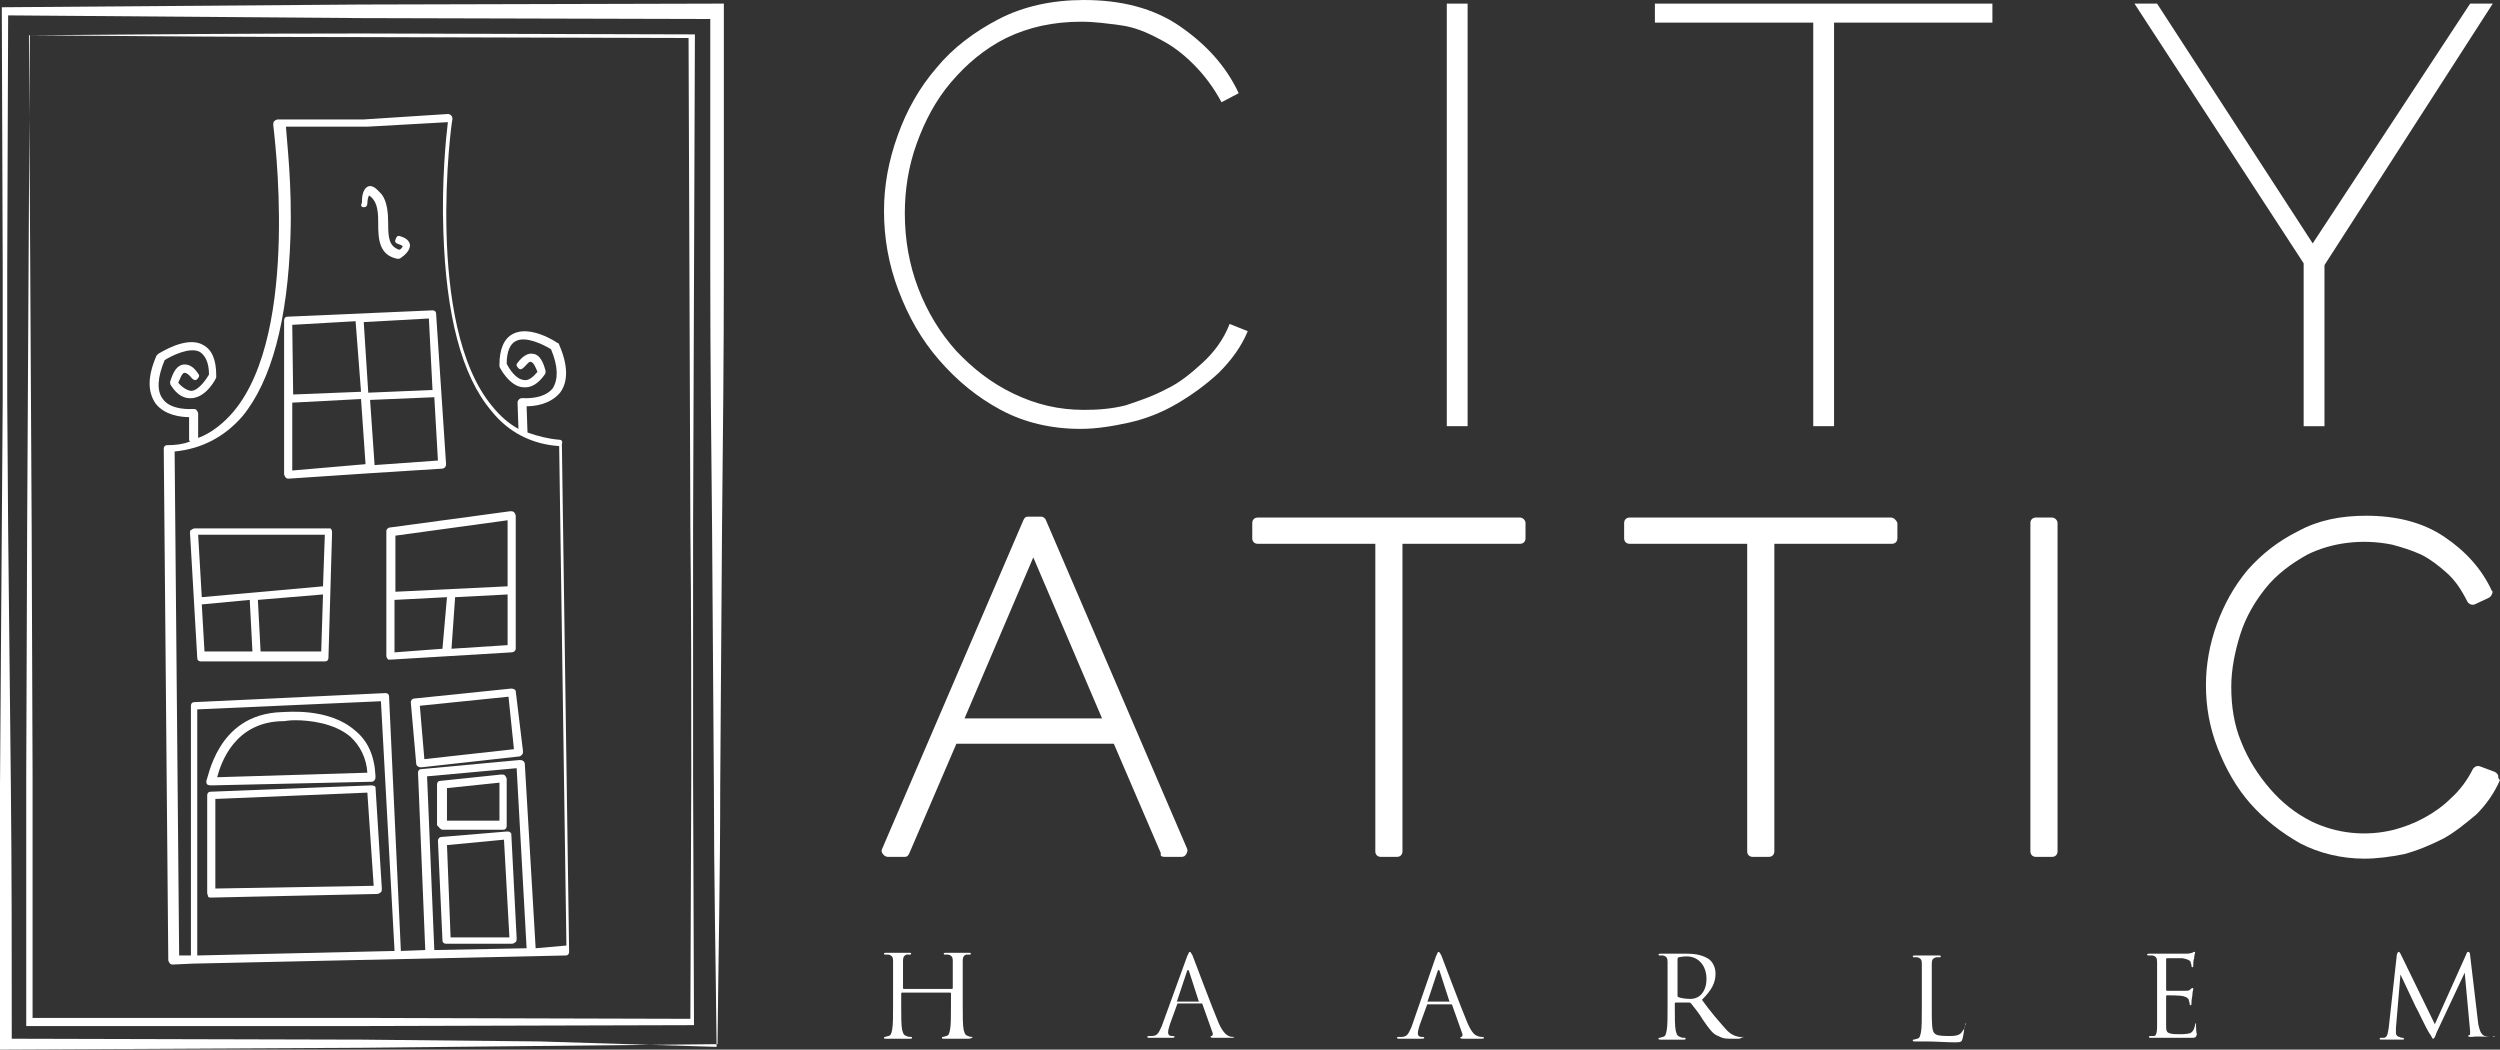 <svg xmlns="http://www.w3.org/2000/svg" id="Layer_2" data-name="Layer 2" viewBox="0 0 276.3 116"><rect x="0" y="0" width="276.3" height="116" fill="#333333" stroke="none"/><defs><style>      .cls-1 {        fill: #fff;      }    </style></defs><g id="Laag_1" data-name="Laag 1"><g><path class="cls-1" d="M132.9,40.1c-1.2,1.1-2.5,2.2-4,2.9-1.5.8-3,1.3-4.5,1.8-1.6.4-3.1.5-4.6.5-2.8,0-5.3-.6-7.8-1.8-2.5-1.2-4.5-2.8-6.3-4.7-1.8-2-3.2-4.3-4.2-6.9s-1.5-5.4-1.5-8.3c0-2.6.4-5.2,1.3-7.7s2.1-4.8,3.8-6.8c1.7-2,3.7-3.7,6.1-4.9,2.5-1.2,5.2-1.8,8.3-1.8,1.5,0,2.9.2,4.4.4s2.9.8,4.2,1.5c1.4.7,2.6,1.6,3.8,2.8,1.1,1.1,2.2,2.5,3.1,4.2l1.9-1c-1.4-3-3.6-5.4-6.5-7.4s-6.5-2.9-10.6-2.9c-3.5,0-6.7.7-9.4,2.1-2.7,1.4-5.1,3.2-6.9,5.4-1.9,2.2-3.3,4.7-4.3,7.5s-1.5,5.5-1.5,8.3c0,3,.5,5.9,1.6,8.8s2.5,5.4,4.5,7.7,4.2,4.1,6.8,5.5,5.6,2.1,8.8,2.1c1.8,0,3.6-.3,5.4-.7,1.8-.4,3.6-1.1,5.3-2.1s3.2-2.1,4.6-3.4c1.4-1.4,2.5-2.9,3.2-4.6l-2-.8c-.7,1.8-1.8,3.2-3,4.3Z"></path><rect class="cls-1" x="159.9" y=".4" width="2.3" height="46.7"></rect><polygon class="cls-1" points="182.9 2.5 200.4 2.5 200.4 47.1 202.7 47.1 202.7 2.5 220.2 2.5 220.2 .4 182.9 .4 182.9 2.5"></polygon><polygon class="cls-1" points="254.6 47.1 256.9 47.1 256.9 29.3 275.5 .4 273 .4 255.6 26.9 238.4 .4 235.9 .4 254.6 29.1 254.6 47.1"></polygon><path class="cls-1" d="M107.5,114.6c-.1,0-.4,0-.5-.1-.4-.1-.4-.4-.5-.7-.1-.5-.1-1.5-.1-2.7v-4.9c0-.4.1-.6.4-.7h.4q.1,0,.1-.1c0-.1-.1-.1-.2-.1h-2.6q-.2,0-.2.1c0,.1.1.1.1.1h.4c.4.1.5.3.5.7v3q0,.1-.1.1h-5.3s-.1,0-.1-.1v-3c0-.4.1-.6.4-.7h.4q.1,0,.1-.1c0-.1-.1-.1-.2-.1h-2.6q-.2,0-.2.1c0,.1.1.1.1.1h.4c.4.1.5.3.5.7v4.9c0,1.2,0,2.2-.1,2.7-.1.4-.1.6-.4.7-.1,0-.3.1-.4.1s-.1,0-.1.1.1.1.2.1h2.7q.2,0,.2-.1s0-.1-.1-.1-.4,0-.5-.1c-.4-.1-.4-.4-.5-.7-.1-.5-.1-1.5-.1-2.7v-1.3q0-.1.1-.1h5.3s.1,0,.1.1v1.3c0,1.2,0,2.2-.1,2.7-.1.4-.1.6-.4.7-.1,0-.3.1-.4.1s-.1,0-.1.1.1.1.2.1h2.7q.4,0,.5-.2c.2,0,.1,0,0,0Z"></path><path class="cls-1" d="M136.3,114.6c-.1,0-.3,0-.5-.1s-.6-.3-1.1-1.4c-.8-1.9-2.7-7-2.9-7.5q-.2-.4-.3-.4c-.1,0-.1.1-.3.5l-2.8,7.7c-.3.6-.4,1.1-1.1,1.1h-.3c-.1,0-.2,0-.2.1s.1.1.3.1h2.4c.1,0,.3,0,.3-.1s0-.1-.2-.1h-.1c-.2,0-.4-.1-.4-.4s.1-.5.2-.9l.8-2.2c0-.1.1-.1.1-.1h2.6q.1,0,.1.1l1.1,3.1c.1.2,0,.4-.1.4s-.1,0-.1.1.2.1.4.1h1.9c.1,0,.3,0,.3-.1t-.1,0ZM132.5,110.7h-2.4s-.1,0,0-.1l1.1-3.3q.1-.2.2,0l1.1,3.4c.1-.1.1,0,0,0Z"></path><path class="cls-1" d="M163.8,114.6c-.1,0-.3,0-.5-.1-.3-.1-.6-.3-1.1-1.4-.8-1.9-2.7-7-2.9-7.5q-.2-.4-.3-.4c-.1,0-.1.1-.3.5l-2.7,7.8c-.3.6-.4,1.1-1.1,1.1h-.3c-.1,0-.2,0-.2.1s.1.1.3.1h2.4c.1,0,.3,0,.3-.1s0-.1-.2-.1h-.1c-.2,0-.4-.1-.4-.4s.1-.5.2-.9l.8-2.2c0-.1.1-.1.1-.1h2.6q.1,0,.1.1l1.1,3.1c.1.2,0,.4-.1.4s-.1,0-.1.1.2.1.4.1h1.9c.2,0,.3,0,.3-.1s-.1-.1-.2-.1ZM160.2,110.7h-2.4s-.1,0,0-.1l1.1-3.3q.1-.2.2,0l1.1,3.4c.1-.1.1,0,0,0Z"></path><path class="cls-1" d="M192.7,114.6h-.5c-.4-.1-.9-.2-1.5-.9-.7-.8-1.6-1.8-2.6-3.2,1.1-1.1,1.5-1.9,1.5-2.9,0-.9-.5-1.5-.9-1.7-.7-.4-1.5-.5-2.3-.5h-2.9q-.2,0-.2.1c0,.1.1.1.1.1h.4c.4.1.5.3.5.7v4.9c0,1.2,0,2.2-.1,2.7-.1.4-.1.6-.4.7-.1,0-.3.1-.4.1s-.1,0-.1.1.1.1.2.1h2.6q.2,0,.2-.1s0-.1-.1-.1-.4,0-.5-.1c-.4-.1-.4-.4-.5-.7-.1-.5-.1-1.5-.1-2.7v-.3q0-.1.1-.1h1.5q.1,0,.2.1c.3.4.9,1.1,1.3,1.8.7,1,1.1,1.6,1.7,1.8.4.2.6.3,1.3.3h.9q.3,0,.3-.1.4-.1.3-.1ZM186.8,110.4c-.5,0-1.1-.1-1.3-.2-.1,0-.1-.1-.1-.2v-4q0-.1.1-.2c.1,0,.4-.1.9-.1,1.3,0,2.2,1,2.2,2.5,0,1-.4,1.6-.8,1.9-.3.2-.6.3-1,.3Z"></path><path class="cls-1" d="M217.3,113.1c-.1,0-.1.1-.1.2,0,.3-.2.5-.4.8-.3.4-.9.4-1.5.4-1,0-1.3-.1-1.5-.3-.3-.3-.3-1.1-.3-2.8v-4.9c0-.4.1-.6.5-.7h.4q.1,0,.1-.1c0-.1-.1-.1-.2-.1h-2.7q-.2,0-.2.1c0,.1.1.1.1.1h.4c.4.1.5.3.5.7v4.9c0,1.2,0,2.2-.1,2.7-.1.4-.1.6-.4.7-.1,0-.3.1-.4.1s-.1,0-.1.1.1.1.2.1h1.2c1.2,0,2.3.1,3.3.1.7,0,.7-.1.8-.4.1-.4.2-1.1.2-1.2l.2-.5Z"></path><path class="cls-1" d="M242.7,113.1c-.1,0-.1.1-.1.2-.1.5-.3.8-.6.9-.4.1-.8.1-1.1.1-.5,0-.8,0-1.1-.1-.4-.1-.4-.4-.4-.9v-3.2q0-.1.1-.1c.2,0,1.4,0,1.8.1.4.1.6.3.6.4s.1.3.1.4,0,.2.1.2.1-.1.1-.2c0-.2,0-.4.1-.9,0-.4.1-.6.1-.7s0-.1-.1-.1-.1.1-.2.1c-.1.2-.3.2-.6.2h-2q-.1,0-.1-.1v-3.4q0-.1.1-.1h1.7c.5.1.8.2.9.4,0,.1.1.3.1.4s0,.2.1.2.1-.1.1-.2c0-.4,0-.5.1-.8,0-.4.1-.5.1-.6s0-.1-.1-.1c0,0-.1,0-.2.1-.1,0-.3.1-.6.1h-4.2q-.2,0-.2.1c0,.1.1.1.2.1h.4c.4.1.5.3.5.7v7.1c0,1-.2,1.1-.4,1.1h-.3c-.1,0-.2,0-.2.1s.1.1.2.1h4.4c.5,0,.6,0,.7-.4-.1-.2-.1-1.1-.1-1.2.1.1.1,0,0,0Z"></path><path class="cls-1" d="M275.4,114.6c-.1,0-.4,0-.8-.1-.5-.2-.6-.9-.7-1.3l-.9-7.6c0-.3-.1-.4-.2-.4s-.2.1-.2.2l-3.5,7.8-3.8-7.8q-.1-.2-.2-.2c-.1,0-.1.1-.2.3l-.9,8.1c-.1.5-.1,1-.5,1.1h-.4q-.1,0-.1.1c0,.1.1.1.2.1h2.3c.1,0,.2,0,.2-.1l-.1-.1c-.1,0-.3,0-.4-.1-.2,0-.4-.2-.4-.4v-.6l.5-5.9c.2.4,1.6,3.4,1.7,3.6.1.1,1.1,2.3,1.5,2.9.3.4.3.6.4.6s.2-.1.4-.7l3.1-6.6.6,6.5c0,.3,0,.4-.1.4s-.1,0-.1.1.1.1.4.1c.5-.1,1.9,0,2.2,0s.3,0,.3-.1c-.2.1-.3.1-.3.1Z"></path><path class="cls-1" d="M61.8,48.6c-1.2-.1-2.4-.4-3.5-.8l-.1-2.9c.9,0,2.6-.2,3.7-1.5.9-1.2.9-3-.1-5.3,0-.1-.1-.2-.2-.2-.1-.1-3-2-4.9-1-1,.5-1.5,1.7-1.5,3.4v.2c0,.1,1.1,2.2,2.6,2.3.9.1,1.7-.4,2.4-1.4.1-.1.1-.3.1-.4-.1-.3-.4-1.8-1.4-1.9-.5-.1-1.1.2-1.7,1-.2.2-.1.4.1.6s.4.1.6-.1c.4-.4.6-.7.8-.6.3.1.5.6.7,1.1-.5.6-1,1-1.5.9-.9-.1-1.6-1.2-1.9-1.8,0-1.4.4-2.2,1-2.5,1.1-.6,3.1.4,3.9.9.8,1.9.8,3.3.2,4.3-1,1.3-3.3,1.1-3.3,1.1-.1,0-.3,0-.4.1-.1.1-.2.2-.2.4l.1,2.9c-1.1-.6-2-1.4-2.9-2.5-7.5-9-4.5-31.6-4.4-31.7,0-.1,0-.3-.1-.4-.1-.1-.2-.2-.4-.2l-9.3.6h-9.5c-.1,0-.3.1-.4.2-.1.1-.1.3-.1.4,0,.3,3.1,22.8-4.4,31.7-1.1,1.3-2.5,2.4-3.9,2.9v-2.7c0-.1-.1-.3-.2-.4s-.2-.1-.4-.1c0,0-2.4.2-3.3-1.1-.7-.9-.6-2.4.2-4.3.8-.5,2.8-1.5,3.9-.9.6.4,1,1.2,1,2.5-.3.5-1.1,1.7-1.9,1.8-.4,0-1-.3-1.5-.9.2-.4.4-1.1.7-1.1.2,0,.5.2.8.6.2.2.4.3.6.1s.3-.4.1-.6c-.5-.8-1.1-1.1-1.7-1-1,.2-1.3,1.7-1.4,1.9,0,.1,0,.3.1.4.7,1.1,1.5,1.5,2.4,1.4,1.6-.2,2.6-2.2,2.6-2.3v-.2c0-1.8-.5-2.9-1.5-3.4-1.8-1-4.7.9-4.9,1q-.1.1-.2.2c-1,2.3-1,4-.1,5.3,1,1.3,2.8,1.5,3.7,1.5v2.5q0,.1.1.2c-.8.3-1.6.4-2.5.4-.3,0-.4.2-.4.4l.5,56.5c0,.1.1.3.2.4.1.1.2.1.3.1h0l2.2-.1h0l41.2-.9c.3,0,.4-.2.4-.4l-.8-56.1c.1-.3,0-.5-.3-.5ZM21.8,105.6v-27.2l20.3-.9,1.5,27.5v.1l-21.8.5ZM48,105l-.8-19.2,9.9-.9,1.1,19.9-10.2.2ZM59.2,104.8l-1.2-20.4c0-.1-.1-.3-.2-.3-.1-.1-.2-.1-.4-.1l-10.8,1c-.3,0-.4.2-.4.4l.8,19.6-2.7.1v-.1l-1.3-28c0-.3-.2-.4-.4-.4l-21.1,1c-.3,0-.4.2-.4.4v27.6h-1.3l-.5-55.7c3-.3,5.5-1.6,7.5-3.9,3.2-3.9,5-10.6,5.3-19.8.2-5.7-.4-10.6-.5-12.2h9l8.9-.5c-.2,1.6-.7,6.5-.5,12.1.3,9.2,2,15.9,5.3,19.8,1.9,2.4,4.5,3.7,7.5,3.9l.8,55.2-3.4.3Z"></path><path class="cls-1" d="M40.2,22.9h0c.3,0,.4-.2.4-.4,0-.4.1-.8.2-.9.1.1.3.2.5.5.5.7.5,1.8.5,2.7,0,1.6.1,3.4,2.1,3.8h.1c.1,0,.2,0,.3-.1.3-.2,1.1-.8,1-1.5-.1-.4-.4-.7-1.1-.9-.3-.1-.4.1-.5.4-.1.3.1.4.4.5.3.1.4.2.4.2,0,.1-.2.4-.4.4-1.1-.4-1.2-1.3-1.2-2.9,0-1.1-.1-2.4-.7-3.2-.4-.4-.9-1.1-1.5-.9-.7.3-.7,1.4-.7,1.8-.2.4,0,.5.2.5Z"></path><path class="cls-1" d="M49.3,51.3l-1.1-16.6c0-.3-.2-.4-.4-.4l-16,.7c-.3,0-.4.2-.4.4v17c0,.1.1.3.2.4s.2.1.3.1h0l9-.6h0l7.9-.5c.3,0,.5-.2.5-.5ZM32.3,35.9l7-.4.6,7.8-7.5.3-.1-7.7h0ZM32.3,52v-7.5l7.6-.4.5,7.2-8.1.7ZM40.2,35.6l7.2-.4.4,7.9-7.1.3-.5-7.8ZM41.4,51.4l-.5-7.2,7.1-.3.4,7-7,.5Z"></path><path class="cls-1" d="M36.4,58.4h-14.9c-.1,0-.3.1-.4.2-.1,0-.1.1-.1.3l.8,13.8c0,.3.2.4.4.4h13.7c.3,0,.4-.2.4-.4l.4-13.8c0-.1,0-.3-.1-.4,0-.1-.1-.1-.2-.1ZM22.6,72l-.3-5.2,5.3-.5.3,5.7h-5.3ZM35.5,72h-6.7l-.3-5.7,7.2-.6-.2,6.3ZM35.7,64.8l-13.4,1.2-.4-6.9h14l-.2,5.7Z"></path><path class="cls-1" d="M57,71.7v-14.7c0-.1-.1-.3-.2-.4-.1-.1-.3-.1-.4-.1l-13.3,1.8c-.2,0-.4.2-.4.4v13.8c0,.1.1.3.2.4h.3l13.3-.8c.3,0,.5-.2.5-.4ZM48.9,71.7l-5.3.4v-5.8l5.8-.3-.5,5.7ZM56.1,71.3l-6.2.4.4-5.7,5.8-.3v5.6ZM56.1,64.8l-12.4.6v-6.2l12.4-1.7v7.3Z"></path><path class="cls-1" d="M23.4,86.8h0l17.7-.4c.1,0,.3-.1.3-.2.1-.1.1-.2.1-.4-.1-2.2-.8-3.9-2.3-5.1-2.9-2.5-7.5-2-8-2-3.8.1-5.8,2.1-6.9,3.9s-1.4,3.6-1.5,3.7c0,.1,0,.3.1.4.2.1.3.1.5.1ZM31.4,79.7h0c.1,0,.5-.1,1.2-.1,1.6,0,4.3.3,6.1,1.8,1.1,1,1.8,2.4,1.9,4l-16.6.5c.4-1.5,1.9-6.2,7.4-6.2Z"></path><path class="cls-1" d="M41,86.8l-17.7.7c-.3,0-.4.2-.4.4v10.8c0,.1.1.3.1.4.1.1.2.1.3.1h0l18.4-.4c.1,0,.3-.1.4-.2s.1-.2.1-.4l-.7-11.2c0-.1-.2-.2-.5-.2ZM23.8,98.2v-9.9l16.8-.7.7,10.3-17.5.3Z"></path><path class="cls-1" d="M56.4,92c-.1-.1-.2-.1-.4-.1l-7.2.6c-.3,0-.4.3-.4.4l.5,11c0,.3.2.4.4.4h7.3c.1,0,.3-.1.4-.2.1-.1.1-.2.1-.4l-.6-11.7c0,.2,0,.1-.1,0ZM49.8,103.6l-.4-10.2,6.3-.6.6,10.8s-6.5,0-6.5,0Z"></path><path class="cls-1" d="M48.9,91.7h6.7c.3,0,.4-.2.4-.4v-5.2c0-.1-.1-.3-.2-.4-.1-.1-.2-.1-.4-.1l-6.7.7c-.3,0-.4.2-.4.4v4.5c.2.2.4.5.6.5ZM49.4,87.1l5.8-.6v4.2h-5.8v-3.6Z"></path><path class="cls-1" d="M56.5,76.1l-10.7,1.1c-.3,0-.4.3-.4.4l.6,6.8c0,.1.1.3.2.3.1.1.2.1.3.1h.1l10.8-1.2c.1,0,.2-.1.3-.2s.1-.2.1-.4l-.8-6.6c0-.2-.3-.3-.5-.3ZM46.9,83.9l-.5-5.9,9.8-1,.6,5.8-9.9,1.1Z"></path><path class="cls-1" d="M79.3,115.4c.1-9.6.3-19,.3-28.6l.2-28.6c.1-9.6.2-19,.2-28.6V.4h-.7l-39.4.1L.5.8H.2v.4l.1,28.6v14.3l-.1,14.2-.2,28.5v29.2h.6l39.4-.2,19.6-.2,19.7-.2h0ZM59.6,115.1l-19.6-.2-38.7-.1c0-9.3,0-18.7-.1-28l-.3-28.4-.1-14.3v-14.3L.9,1.7l38.9.3,38.7.1v27.9c0,9.6.1,19,.2,28.6l.2,28.6c0,9.5.2,19,.3,28.5l-19.6-.6Z"></path><path class="cls-1" d="M128.7,94.7h1.9c.2,0,.4-.1.5-.3.1-.2.2-.4.1-.6l-15.6-36.3c-.1-.3-.4-.4-.5-.4h-1.5c-.3,0-.4.2-.5.4l-15.6,36.3c-.1.2-.1.4.1.6.1.2.4.3.5.3h1.9c.3,0,.4-.2.5-.4l5.2-12.1h17.4l5.2,12.1c-.1.3.1.4.4.4ZM106.6,79.4l7.6-17.8,7.6,17.8c.1,0-15.2,0-15.2,0Z"></path><path class="cls-1" d="M168,57.2h-29c-.4,0-.6.3-.6.6v1.7c0,.4.3.6.6.6h13v34c0,.4.3.6.6.6h1.8c.4,0,.6-.3.6-.6v-34h13c.4,0,.6-.3.6-.6v-1.7c0-.3-.3-.6-.6-.6Z"></path><path class="cls-1" d="M209,57.2h-28.9c-.4,0-.6.3-.6.6v1.7c0,.4.3.6.6.6h13v34c0,.4.3.6.6.6h1.8c.4,0,.6-.3.6-.6v-34h13c.4,0,.6-.3.6-.6v-1.7c-.1-.3-.4-.6-.7-.6Z"></path><path class="cls-1" d="M226.8,57.2h-1.8c-.4,0-.6.3-.6.6v36.3c0,.4.3.6.6.6h1.8c.4,0,.6-.3.6-.6v-36.3c0-.3-.3-.6-.6-.6Z"></path><path class="cls-1" d="M276.1,85.7c-.1-.2-.2-.3-.4-.4l-1.6-.6c-.3-.1-.6,0-.8.3-.6,1.2-1.4,2.3-2.4,3.2-.9.9-1.9,1.6-3,2.2s-2.2,1-3.3,1.3c-3.2.8-6.4.4-9.1-.9-1.8-.9-3.3-2.1-4.6-3.6s-2.4-3.2-3.2-5.2c-.8-1.9-1.1-4-1.1-6.1,0-1.9.4-3.9,1-5.8s1.6-3.6,2.8-5.1,2.8-2.7,4.6-3.7c2.6-1.3,6-1.8,9.4-1.1,1.1.3,2.1.6,3.2,1.1,1,.5,1.9,1.2,2.8,2s1.6,1.8,2.3,3.2c.2.3.5.4.8.3l1.5-.7c.2-.1.3-.2.4-.4.1-.2.1-.4,0-.4-1.1-2.4-2.9-4.4-5.3-6s-5.3-2.3-8.6-2.3c-2.8,0-5.3.5-7.5,1.7-2.2,1.1-4,2.5-5.6,4.3-1.5,1.8-2.6,3.8-3.4,6-.8,2.2-1.2,4.5-1.2,6.7,0,2.4.4,4.7,1.3,7,.9,2.3,2.1,4.4,3.6,6.1,1.6,1.8,3.4,3.2,5.5,4.4,2.1,1.1,4.6,1.7,7.1,1.7,1.4,0,2.9-.2,4.4-.5,1.5-.4,2.9-1,4.3-1.7,1.3-.7,2.5-1.7,3.7-2.7,1.1-1.1,2-2.4,2.6-3.8-.2-.1-.2-.3-.2-.5Z"></path><path class="cls-1" d="M39.9,3.7c-12.2,0-24.4.1-36.6.2h0l-.3,54.5-.1,27.3v27.7h37l36.6-.1h.2v-.2l-.1-27.3v-27.3l.2-54.4v-.3h-.3l-36.6-.1ZM76.4,85.5l-.1,27.1-36.4-.1H3.6v-26.9l-.1-27.2L3.2,3.9c12.2.1,24.4.2,36.6.2l36.3.1.2,54.2c.1,9,.1,18.1.1,27.1Z"></path></g></g></svg>
